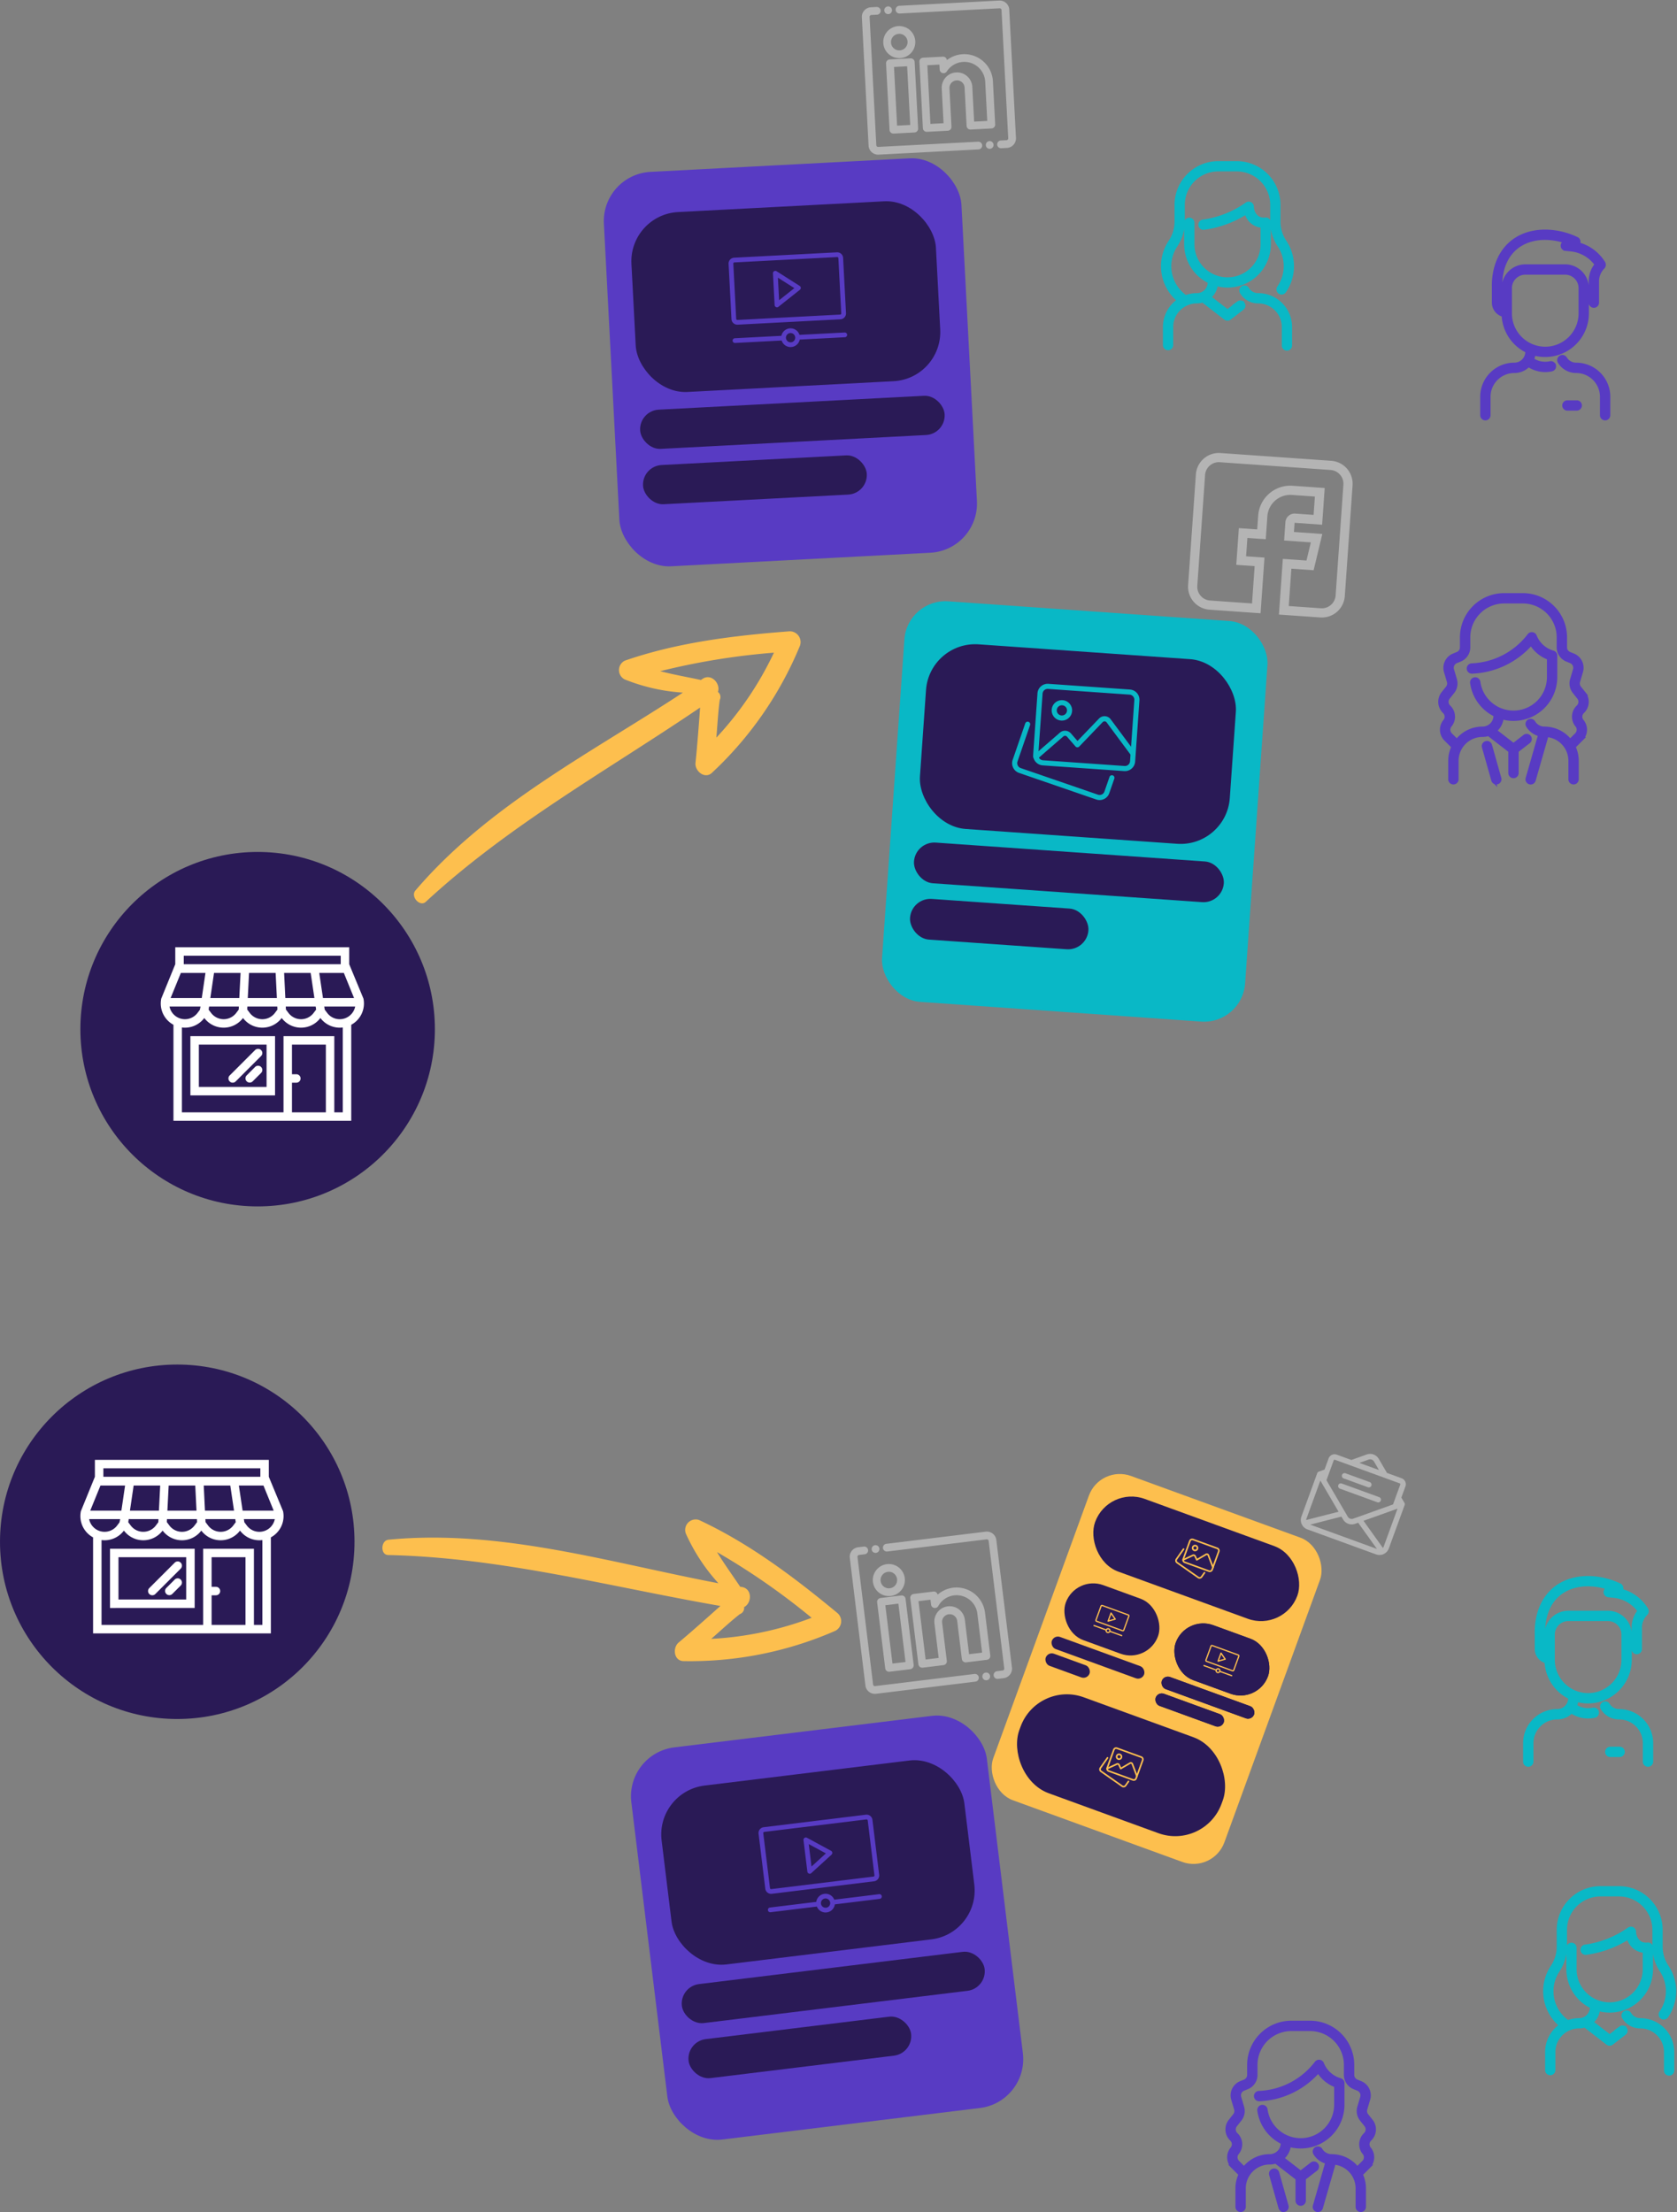 <svg xmlns="http://www.w3.org/2000/svg" width="408.337" height="538.711" viewBox="0 0 408.337 538.711">
  <rect x="0" y="0" width="408.337" height="538.711" fill="#808080" stroke="none"/>
  <g id="Group_4353" data-name="Group 4353" transform="translate(-1125.393 -17303.051)">
    <g id="Group_4348" data-name="Group 4348" transform="translate(-3382.777 5892.817) rotate(-17)">
      <g id="Group_3368" data-name="Group 3368" transform="matrix(0.97, 0.242, -0.242, 0.97, 1111.704, 12277.277)">
        <rect id="Rectangle_8444" data-name="Rectangle 8444" width="87.206" height="96.208" rx="12" transform="translate(0 36.988)" fill="#583bc3"/>
        <rect id="Rectangle_8445" data-name="Rectangle 8445" width="74.266" height="43.884" rx="12" transform="translate(6.189 47.115)" fill="#2a1a56"/>
        <rect id="Rectangle_8446" data-name="Rectangle 8446" width="74.266" height="9.565" rx="4.782" transform="translate(6.189 94.937)" fill="#2a1a56"/>
        <rect id="Rectangle_8447" data-name="Rectangle 8447" width="54.574" height="9.565" rx="4.782" transform="translate(6.189 108.44)" fill="#2a1a56"/>
        <g id="linkedin_3_" data-name="linkedin (3)" transform="translate(65.621 0)">
          <path id="Path_34792" data-name="Path 34792" d="M26.445,34.06H2.077a.693.693,0,0,1-.692-.692V2.077a.693.693,0,0,1,.692-.692H3.461A.692.692,0,0,0,3.461,0H2.077A2.079,2.079,0,0,0,0,2.077V33.368a2.079,2.079,0,0,0,2.077,2.077H26.445a.692.692,0,0,0,0-1.385Zm0,0" transform="translate(0 0)" fill="#b4b4b4" stroke="#b4b4b4" stroke-width="0.5"/>
          <path id="Path_34793" data-name="Path 34793" d="M25.061,0H.692a.692.692,0,0,0,0,1.385H25.061a.693.693,0,0,1,.692.692V33.368a.693.693,0,0,1-.692.692H23.676a.692.692,0,1,0,0,1.385h1.385a2.079,2.079,0,0,0,2.077-2.077V2.077A2.079,2.079,0,0,0,25.061,0Zm0,0" transform="translate(8.307 0)" fill="#b4b4b4" stroke="#b4b4b4" stroke-width="0.5"/>
          <path id="Path_34794" data-name="Path 34794" d="M3.652,7.3A3.652,3.652,0,1,0,0,3.652,3.656,3.656,0,0,0,3.652,7.3Zm0-5.919A2.267,2.267,0,1,1,1.385,3.652,2.27,2.27,0,0,1,3.652,1.385Zm0,0" transform="translate(4.881 4.933)" fill="#b4b4b4" stroke="#b4b4b4" stroke-width="0.5"/>
          <path id="Path_34795" data-name="Path 34795" d="M10.4,0A6.739,6.739,0,0,0,6.213,1.473V1.038A.692.692,0,0,0,5.521.346H.692A.692.692,0,0,0,0,1.038v16.2a.692.692,0,0,0,.692.692H5.781a.692.692,0,0,0,.692-.692V7.888a2.094,2.094,0,1,1,4.188,0v9.35a.692.692,0,0,0,.692.692h5.088a.692.692,0,0,0,.692-.692V6.732A6.74,6.74,0,0,0,10.4,0Zm5.348,16.546h-3.7V7.888a3.479,3.479,0,1,0-6.957,0v8.658h-3.7V1.731H4.829V3.185a.692.692,0,0,0,1.251.408,5.343,5.343,0,0,1,9.67,3.139Zm0,0" transform="translate(13.43 12.582)" fill="#b4b4b4" stroke="#b4b4b4" stroke-width="0.5"/>
          <path id="Path_34796" data-name="Path 34796" d="M.692,0A.692.692,0,0,0,0,.692v16.2a.692.692,0,0,0,.692.692H5.781a.692.692,0,0,0,.692-.692V.692A.692.692,0,0,0,5.781,0Zm4.4,16.2h-3.7V1.385h3.7Zm0,0" transform="translate(5.296 12.928)" fill="#b4b4b4" stroke="#b4b4b4" stroke-width="0.5"/>
          <path id="Path_34797" data-name="Path 34797" d="M.693,1.385A.692.692,0,0,0,.693,0h0a.692.692,0,0,0,0,1.385Zm0,0" transform="translate(5.538 0)" fill="#b4b4b4" stroke="#b4b4b4" stroke-width="0.5"/>
          <path id="Path_34798" data-name="Path 34798" d="M.693,0h0a.692.692,0,1,0,.693.692A.692.692,0,0,0,.692,0Zm0,0" transform="translate(28.522 34.06)" fill="#b4b4b4" stroke="#b4b4b4" stroke-width="0.5"/>
        </g>
        <g id="online-video" transform="translate(29.819 58.93)">
          <g id="Group_3362" data-name="Group 3362" transform="translate(0 0)">
            <path id="Path_34803" data-name="Path 34803" d="M26.5,16.336H1.426A1.428,1.428,0,0,1,0,14.91V1.426A1.428,1.428,0,0,1,1.426,0H26.5A1.428,1.428,0,0,1,27.93,1.426V14.91A1.428,1.428,0,0,1,26.5,16.336ZM1.426,1.152a.275.275,0,0,0-.275.274V14.91a.275.275,0,0,0,.275.274H26.5a.275.275,0,0,0,.274-.274V1.426a.275.275,0,0,0-.274-.274Z" transform="translate(0 0)" fill="#583bc3"/>
          </g>
          <g id="Group_3363" data-name="Group 3363" transform="translate(10.671 3.727)">
            <path id="Path_34804" data-name="Path 34804" d="M.312,8.818A.586.586,0,0,1,0,8.306V.576A.576.576,0,0,1,.91.107L6.345,3.972a.576.576,0,0,1,0,.939L.91,8.775A.527.527,0,0,1,.312,8.818Zm.84-7.126v5.5L5.018,4.441Z" transform="translate(0 0)" fill="#583bc3"/>
          </g>
          <path id="Path_34805" data-name="Path 34805" d="M27.354,1.7H16.345a2.28,2.28,0,0,0-4.412,0H.576a.576.576,0,1,0,0,1.152H11.934a2.28,2.28,0,0,0,4.412,0H27.354a.576.576,0,0,0,0-1.152Zm-13.214,1.7A1.128,1.128,0,1,1,15.268,2.28,1.129,1.129,0,0,1,14.139,3.408Z" transform="translate(0 17.901)" fill="#583bc3"/>
        </g>
      </g>
    </g>
    <g id="Group_4349" data-name="Group 4349" transform="translate(4301.502 5619.553) rotate(19)">
      <g id="Group_3402" data-name="Group 3402" transform="matrix(0.998, 0.07, -0.07, 0.998, 1172.142, 12302.217)">
        <rect id="Rectangle_8430" data-name="Rectangle 8430" width="59.867" height="84.006" rx="8" transform="translate(0 28.9) rotate(-3)" fill="#fdbf4e"/>
        <rect id="Rectangle_8427" data-name="Rectangle 8427" width="52.383" height="18.829" rx="9.415" transform="translate(3.831 32.808) rotate(-3)" fill="#2a1a56"/>
        <rect id="Rectangle_8428" data-name="Rectangle 8428" width="23.898" height="14.242" rx="7.121" transform="translate(5.044 55.951) rotate(-3)" fill="#2a1a56"/>
        <rect id="Rectangle_8431" data-name="Rectangle 8431" width="23.898" height="14.242" rx="7.121" transform="translate(33.49 54.46) rotate(-3)" fill="#2a1a56"/>
        <rect id="Rectangle_8432" data-name="Rectangle 8432" width="23.898" height="3.138" rx="1.569" transform="translate(5.852 71.379) rotate(-3)" fill="#2a1a56"/>
        <rect id="Rectangle_8433" data-name="Rectangle 8433" width="11.346" height="3.138" rx="1.569" transform="translate(6.08 75.718) rotate(-3)" fill="#2a1a56"/>
        <rect id="Rectangle_8434" data-name="Rectangle 8434" width="23.898" height="3.138" rx="1.569" transform="translate(34.298 69.888) rotate(-3)" fill="#2a1a56"/>
        <rect id="Rectangle_8435" data-name="Rectangle 8435" width="17.622" height="3.138" rx="1.569" transform="translate(34.525 74.227) rotate(-3)" fill="#2a1a56"/>
        <rect id="Rectangle_8436" data-name="Rectangle 8436" width="52.383" height="24.864" rx="12" transform="translate(6.471 83.191) rotate(-3)" fill="#2a1a56"/>
        <g id="email_9_" data-name="email (9)" transform="translate(48.963 1.185) rotate(-3)">
          <path id="Path_34789" data-name="Path 34789" d="M22.642,8.98v0c0-.019,0-.038,0-.056l0-.015q0-.022-.006-.043l0-.016c0-.017-.008-.035-.012-.052V8.79c-.005-.017-.011-.035-.018-.051l-.008-.019-.015-.034-.01-.019c-.008-.016-.017-.031-.027-.046L22.526,8.6,22.5,8.572l-.013-.016c-.012-.014-.024-.028-.036-.041l0,0c-.014-.014-.028-.027-.043-.04l-.005,0-1.131-.939V4.644A1.55,1.55,0,0,0,19.723,3.1H15.93L12.874.56a2.434,2.434,0,0,0-3.107,0L6.712,3.1H2.919A1.55,1.55,0,0,0,1.371,4.644V7.528L.24,8.467l-.005,0c-.015.013-.03.026-.043.04l0,0c-.013.013-.025.027-.036.041l-.013.016L.116,8.6.1,8.621c-.009.015-.018.03-.027.046l-.01.019-.015.034-.008.019c-.007.017-.013.034-.018.051v.005c0,.017-.009.034-.012.052l0,.016q0,.021-.006.043l0,.015c0,.019,0,.037,0,.056v0H0V20.209a2.425,2.425,0,0,0,.763,1.766c.013.013.027.026.041.038a2.422,2.422,0,0,0,1.629.628H20.21a2.423,2.423,0,0,0,1.629-.628c.014-.012.027-.025.041-.038a2.425,2.425,0,0,0,.763-1.766V8.98h0ZM2.919,4.423h16.8a.221.221,0,0,1,.221.221V9.8l-.375.312-7.542,6.259a1.106,1.106,0,0,1-1.412,0L3.073,10.115,2.7,9.8V4.644A.221.221,0,0,1,2.919,4.423ZM1.327,20.209V10.39l.285.237h0L8.09,16l-6.7,4.588a1.1,1.1,0,0,1-.068-.382Zm7.825-3.326.616.512a2.434,2.434,0,0,0,3.107,0l.616-.512,6.466,4.431H2.685Zm5.4-.881,6.477-5.375h0l.285-.237v9.819a1.1,1.1,0,0,1-.068.382ZM10.615,1.581a1.106,1.106,0,0,1,1.412,0L13.853,3.1H8.789Z" transform="translate(0 0)" fill="#b4b4b4"/>
          <path id="Path_34790" data-name="Path 34790" d="M0,.663a.663.663,0,0,0,.663.663h6.28A.663.663,0,0,0,6.943,0H.663A.663.663,0,0,0,0,.663Z" transform="translate(5.815 6.633)" fill="#b4b4b4"/>
          <path id="Path_34791" data-name="Path 34791" d="M.663,1.327h9.685a.663.663,0,0,0,0-1.327H.663a.663.663,0,0,0,0,1.327Z" transform="translate(5.815 9.286)" fill="#b4b4b4"/>
        </g>
        <rect id="Rectangle_8437" data-name="Rectangle 8437" width="23.898" height="14.242" rx="7.121" transform="translate(33.49 54.46) rotate(-3)" fill="#2a1a56"/>
        <rect id="Rectangle_8438" data-name="Rectangle 8438" width="23.898" height="3.138" rx="1.569" transform="translate(34.298 69.888) rotate(-3)" fill="#2a1a56"/>
        <rect id="Rectangle_8439" data-name="Rectangle 8439" width="17.622" height="3.138" rx="1.569" transform="translate(34.525 74.227) rotate(-3)" fill="#2a1a56"/>
        <g id="image-gallery" transform="translate(25.551 36.746) rotate(-3)">
          <g id="Group_3358" data-name="Group 3358" transform="translate(0 3.028)">
            <path id="Path_34799" data-name="Path 34799" d="M6.862,5.622a.784.784,0,0,1-.2-.026L.582,3.968A.793.793,0,0,1,.026,3L.793.145a.2.2,0,1,1,.38.1L.406,3.105a.4.4,0,0,0,.279.483L6.762,5.216a.391.391,0,0,0,.478-.277L7.548,3.8a.2.2,0,1,1,.38.1L7.621,5.04A.785.785,0,0,1,6.862,5.622Z" transform="translate(0 0)" fill="#fdbf4e"/>
          </g>
          <g id="Group_3359" data-name="Group 3359" transform="translate(1.572 0)">
            <path id="Path_34800" data-name="Path 34800" d="M7.077,6.291H.786A.787.787,0,0,1,0,5.5V.786A.787.787,0,0,1,.786,0H7.077a.787.787,0,0,1,.786.786V5.5A.787.787,0,0,1,7.077,6.291ZM.786.393A.394.394,0,0,0,.393.786V5.5A.394.394,0,0,0,.786,5.9H7.077A.394.394,0,0,0,7.47,5.5V.786A.394.394,0,0,0,7.077.393Z" transform="translate(0 0)" fill="#fdbf4e"/>
          </g>
          <g id="Group_3360" data-name="Group 3360" transform="translate(2.752 1.18)">
            <path id="Path_34801" data-name="Path 34801" d="M.786,1.573A.786.786,0,1,1,1.573.786.787.787,0,0,1,.786,1.573Zm0-1.18A.393.393,0,1,0,1.18.786.394.394,0,0,0,.786.393Z" transform="translate(0 0)" fill="#fdbf4e"/>
          </g>
          <g id="Group_3361" data-name="Group 3361" transform="translate(1.6 2.182)">
            <path id="Path_34802" data-name="Path 34802" d="M.2,3.688a.2.2,0,0,1-.139-.335L1.914,1.5a.6.6,0,0,1,.834,0l.553.553L4.831.212A.591.591,0,0,1,5.28,0h0a.589.589,0,0,1,.448.206L7.789,2.6a.2.2,0,1,1-.3.256L5.434.462A.194.194,0,0,0,5.285.393a.209.209,0,0,0-.151.071l-1.668,2a.2.2,0,0,1-.142.07.189.189,0,0,1-.148-.057l-.7-.7a.2.2,0,0,0-.278,0L.335,3.631A.2.2,0,0,1,.2,3.688Z" transform="translate(0 0)" fill="#fdbf4e"/>
          </g>
        </g>
        <g id="image-gallery-2" data-name="image-gallery" transform="translate(28.381 90.745) rotate(-3)">
          <g id="Group_3358-2" data-name="Group 3358" transform="translate(0 3.028)">
            <path id="Path_34799-2" data-name="Path 34799" d="M6.862,5.622a.784.784,0,0,1-.2-.026L.582,3.968A.793.793,0,0,1,.026,3L.793.145a.2.2,0,1,1,.38.1L.406,3.105a.4.4,0,0,0,.279.483L6.762,5.216a.391.391,0,0,0,.478-.277L7.548,3.8a.2.2,0,1,1,.38.1L7.621,5.04A.785.785,0,0,1,6.862,5.622Z" transform="translate(0 0)" fill="#fdbf4e"/>
          </g>
          <g id="Group_3359-2" data-name="Group 3359" transform="translate(1.572 0)">
            <path id="Path_34800-2" data-name="Path 34800" d="M7.077,6.291H.786A.787.787,0,0,1,0,5.5V.786A.787.787,0,0,1,.786,0H7.077a.787.787,0,0,1,.786.786V5.5A.787.787,0,0,1,7.077,6.291ZM.786.393A.394.394,0,0,0,.393.786V5.5A.394.394,0,0,0,.786,5.9H7.077A.394.394,0,0,0,7.47,5.5V.786A.394.394,0,0,0,7.077.393Z" transform="translate(0 0)" fill="#fdbf4e"/>
          </g>
          <g id="Group_3360-2" data-name="Group 3360" transform="translate(2.752 1.18)">
            <path id="Path_34801-2" data-name="Path 34801" d="M.786,1.573A.786.786,0,1,1,1.573.786.787.787,0,0,1,.786,1.573Zm0-1.18A.393.393,0,1,0,1.18.786.394.394,0,0,0,.786.393Z" transform="translate(0 0)" fill="#fdbf4e"/>
          </g>
          <g id="Group_3361-2" data-name="Group 3361" transform="translate(1.6 2.182)">
            <path id="Path_34802-2" data-name="Path 34802" d="M.2,3.688a.2.2,0,0,1-.139-.335L1.914,1.5a.6.6,0,0,1,.834,0l.553.553L4.831.212A.591.591,0,0,1,5.28,0h0a.589.589,0,0,1,.448.206L7.789,2.6a.2.2,0,1,1-.3.256L5.434.462A.194.194,0,0,0,5.285.393a.209.209,0,0,0-.151.071l-1.668,2a.2.2,0,0,1-.142.07.189.189,0,0,1-.148-.057l-.7-.7a.2.2,0,0,0-.278,0L.335,3.631A.2.2,0,0,1,.2,3.688Z" transform="translate(0 0)" fill="#fdbf4e"/>
          </g>
        </g>
        <g id="online-video-2" data-name="online-video" transform="translate(13.48 60.101) rotate(-3)">
          <g id="Group_3362-2" data-name="Group 3362" transform="translate(0 0)">
            <path id="Path_34803-2" data-name="Path 34803" d="M7.121,4.389H.383A.384.384,0,0,1,0,4.006V.383A.384.384,0,0,1,.383,0H7.121A.384.384,0,0,1,7.5.383V4.006A.384.384,0,0,1,7.121,4.389ZM.383.309A.074.074,0,0,0,.309.383V4.006a.074.074,0,0,0,.074.074H7.121a.074.074,0,0,0,.074-.074V.383A.074.074,0,0,0,7.121.309Z" transform="translate(0 0)" fill="#fdbf4e"/>
          </g>
          <g id="Group_3363-2" data-name="Group 3363" transform="translate(2.867 1.001)">
            <path id="Path_34804-2" data-name="Path 34804" d="M.084,2.369A.157.157,0,0,1,0,2.232V.155A.155.155,0,0,1,.244.029L1.7,1.067a.155.155,0,0,1,0,.252L.244,2.358A.142.142,0,0,1,.084,2.369ZM.31.455V1.932l1.039-.739Z" transform="translate(0 0)" fill="#fdbf4e"/>
          </g>
          <path id="Path_34805-2" data-name="Path 34805" d="M7.349.458H4.392a.613.613,0,0,0-1.185,0H.155a.155.155,0,0,0,0,.309H3.206a.613.613,0,0,0,1.185,0H7.349a.155.155,0,0,0,0-.309ZM3.8.916a.3.3,0,1,1,.3-.3A.3.3,0,0,1,3.8.916Z" transform="translate(0 4.81)" fill="#fdbf4e"/>
        </g>
        <g id="online-video-3" data-name="online-video" transform="translate(41.926 58.611) rotate(-3)">
          <g id="Group_3362-3" data-name="Group 3362" transform="translate(0 0)">
            <path id="Path_34803-3" data-name="Path 34803" d="M7.121,4.389H.383A.384.384,0,0,1,0,4.006V.383A.384.384,0,0,1,.383,0H7.121A.384.384,0,0,1,7.5.383V4.006A.384.384,0,0,1,7.121,4.389ZM.383.309A.074.074,0,0,0,.309.383V4.006a.074.074,0,0,0,.074.074H7.121a.074.074,0,0,0,.074-.074V.383A.074.074,0,0,0,7.121.309Z" transform="translate(0 0)" fill="#fdbf4e"/>
          </g>
          <g id="Group_3363-3" data-name="Group 3363" transform="translate(2.867 1.001)">
            <path id="Path_34804-3" data-name="Path 34804" d="M.084,2.369A.157.157,0,0,1,0,2.232V.155A.155.155,0,0,1,.244.029L1.7,1.067a.155.155,0,0,1,0,.252L.244,2.358A.142.142,0,0,1,.084,2.369ZM.31.455V1.932l1.039-.739Z" transform="translate(0 0)" fill="#fdbf4e"/>
          </g>
          <path id="Path_34805-3" data-name="Path 34805" d="M7.349.458H4.392a.613.613,0,0,0-1.185,0H.155a.155.155,0,0,0,0,.309H3.206a.613.613,0,0,0,1.185,0H7.349a.155.155,0,0,0,0-.309ZM3.8.916a.3.3,0,1,1,.3-.3A.3.3,0,0,1,3.8.916Z" transform="translate(0 4.81)" fill="#fdbf4e"/>
        </g>
      </g>
      <g id="Group_3368-2" data-name="Group 3368" transform="matrix(0.899, -0.438, 0.438, 0.899, 1067.491, 12401.903)">
        <rect id="Rectangle_8444-2" data-name="Rectangle 8444" width="87.206" height="96.208" rx="12" transform="translate(0 36.988)" fill="#583bc3"/>
        <rect id="Rectangle_8445-2" data-name="Rectangle 8445" width="74.266" height="43.884" rx="12" transform="translate(6.189 47.115)" fill="#2a1a56"/>
        <rect id="Rectangle_8446-2" data-name="Rectangle 8446" width="74.266" height="9.565" rx="4.782" transform="translate(6.189 94.937)" fill="#2a1a56"/>
        <rect id="Rectangle_8447-2" data-name="Rectangle 8447" width="54.574" height="9.565" rx="4.782" transform="translate(6.189 108.44)" fill="#2a1a56"/>
        <g id="linkedin_3_2" data-name="linkedin (3)" transform="translate(60.275 -5.694)">
          <path id="Path_34792-2" data-name="Path 34792" d="M26.445,34.06H2.077a.693.693,0,0,1-.692-.692V2.077a.693.693,0,0,1,.692-.692H3.461A.692.692,0,0,0,3.461,0H2.077A2.079,2.079,0,0,0,0,2.077V33.368a2.079,2.079,0,0,0,2.077,2.077H26.445a.692.692,0,0,0,0-1.385Zm0,0" transform="translate(0 0)" fill="#b4b4b4" stroke="#b4b4b4" stroke-width="0.5"/>
          <path id="Path_34793-2" data-name="Path 34793" d="M25.061,0H.692a.692.692,0,0,0,0,1.385H25.061a.693.693,0,0,1,.692.692V33.368a.693.693,0,0,1-.692.692H23.676a.692.692,0,1,0,0,1.385h1.385a2.079,2.079,0,0,0,2.077-2.077V2.077A2.079,2.079,0,0,0,25.061,0Zm0,0" transform="translate(8.307 0)" fill="#b4b4b4" stroke="#b4b4b4" stroke-width="0.5"/>
          <path id="Path_34794-2" data-name="Path 34794" d="M3.652,7.3A3.652,3.652,0,1,0,0,3.652,3.656,3.656,0,0,0,3.652,7.3Zm0-5.919A2.267,2.267,0,1,1,1.385,3.652,2.27,2.27,0,0,1,3.652,1.385Zm0,0" transform="translate(4.881 4.933)" fill="#b4b4b4" stroke="#b4b4b4" stroke-width="0.5"/>
          <path id="Path_34795-2" data-name="Path 34795" d="M10.4,0A6.739,6.739,0,0,0,6.213,1.473V1.038A.692.692,0,0,0,5.521.346H.692A.692.692,0,0,0,0,1.038v16.2a.692.692,0,0,0,.692.692H5.781a.692.692,0,0,0,.692-.692V7.888a2.094,2.094,0,1,1,4.188,0v9.35a.692.692,0,0,0,.692.692h5.088a.692.692,0,0,0,.692-.692V6.732A6.74,6.74,0,0,0,10.4,0Zm5.348,16.546h-3.7V7.888a3.479,3.479,0,1,0-6.957,0v8.658h-3.7V1.731H4.829V3.185a.692.692,0,0,0,1.251.408,5.343,5.343,0,0,1,9.67,3.139Zm0,0" transform="translate(13.43 12.582)" fill="#b4b4b4" stroke="#b4b4b4" stroke-width="0.5"/>
          <path id="Path_34796-2" data-name="Path 34796" d="M.692,0A.692.692,0,0,0,0,.692v16.2a.692.692,0,0,0,.692.692H5.781a.692.692,0,0,0,.692-.692V.692A.692.692,0,0,0,5.781,0Zm4.4,16.2h-3.7V1.385h3.7Zm0,0" transform="translate(5.296 12.928)" fill="#b4b4b4" stroke="#b4b4b4" stroke-width="0.5"/>
          <path id="Path_34797-2" data-name="Path 34797" d="M.693,1.385A.692.692,0,0,0,.693,0h0a.692.692,0,0,0,0,1.385Zm0,0" transform="translate(5.538 0)" fill="#b4b4b4" stroke="#b4b4b4" stroke-width="0.5"/>
          <path id="Path_34798-2" data-name="Path 34798" d="M.693,0h0a.692.692,0,1,0,.693.692A.692.692,0,0,0,.692,0Zm0,0" transform="translate(28.522 34.06)" fill="#b4b4b4" stroke="#b4b4b4" stroke-width="0.5"/>
        </g>
        <g id="online-video-4" data-name="online-video" transform="translate(29.819 58.93)">
          <g id="Group_3362-4" data-name="Group 3362" transform="translate(0 0)">
            <path id="Path_34803-4" data-name="Path 34803" d="M26.5,16.336H1.426A1.428,1.428,0,0,1,0,14.91V1.426A1.428,1.428,0,0,1,1.426,0H26.5A1.428,1.428,0,0,1,27.93,1.426V14.91A1.428,1.428,0,0,1,26.5,16.336ZM1.426,1.152a.275.275,0,0,0-.275.274V14.91a.275.275,0,0,0,.275.274H26.5a.275.275,0,0,0,.274-.274V1.426a.275.275,0,0,0-.274-.274Z" transform="translate(0 0)" fill="#583bc3"/>
          </g>
          <g id="Group_3363-4" data-name="Group 3363" transform="translate(10.671 3.727)">
            <path id="Path_34804-4" data-name="Path 34804" d="M.312,8.818A.586.586,0,0,1,0,8.306V.576A.576.576,0,0,1,.91.107L6.345,3.972a.576.576,0,0,1,0,.939L.91,8.775A.527.527,0,0,1,.312,8.818Zm.84-7.126v5.5L5.018,4.441Z" transform="translate(0 0)" fill="#583bc3"/>
          </g>
          <path id="Path_34805-4" data-name="Path 34805" d="M27.354,1.7H16.345a2.28,2.28,0,0,0-4.412,0H.576a.576.576,0,1,0,0,1.152H11.934a2.28,2.28,0,0,0,4.412,0H27.354a.576.576,0,0,0,0-1.152Zm-13.214,1.7A1.128,1.128,0,1,1,15.268,2.28,1.129,1.129,0,0,1,14.139,3.408Z" transform="translate(0 17.901)" fill="#583bc3"/>
        </g>
      </g>
    </g>
    <g id="Group_4350" data-name="Group 4350" transform="translate(1144.965 17510.523)">
      <circle id="Ellipse_1157" data-name="Ellipse 1157" cx="43.159" cy="43.159" r="43.159" transform="translate(86.319 86.319) rotate(180)" fill="#2a1a56"/>
    </g>
    <g id="shop_2_" data-name="shop (2)" transform="translate(1164.537 17533.734)">
      <g id="Group_3125" data-name="Group 3125" transform="translate(0 0)">
        <g id="Group_3124" data-name="Group 3124">
          <path id="Path_34684" data-name="Path 34684" d="M49.4,50.113l-.033-.186c-.006-.029-.009-.057-.015-.085l-3.469-8.379V37.34H3.533v4.122L.121,49.841c-.008.033-.012.066-.018.1l-.032.173a5.966,5.966,0,0,0-.071.92,5.886,5.886,0,0,0,3.092,5.184V79.6H46.38V56.217a5.889,5.889,0,0,0,3.092-5.184A5.965,5.965,0,0,0,49.4,50.113Zm-2.33-.4H39.5l-.91-6.12h5.991ZM5.6,39.4H43.821v2.062H5.6ZM37.72,51.769l.112.748-.61.811a3.828,3.828,0,0,1-6.127,0l-.622-.829-.036-.731Zm-7.384-2.061-.3-6.12H36.5l.912,6.12Zm-1.963,2.061h0l.036.747-.611.812a3.828,3.828,0,0,1-6.127,0l-.625-.834.036-.725Zm-7.186-2.061.309-6.12h6.477l.3,6.12Zm-9.118,0,.9-6.12h6.465l-.311,6.12Zm6.948,2.061-.038.756-.6.8a3.828,3.828,0,0,1-6.127,0l-.595-.792.113-.768ZM4.893,43.588h5.992l-.9,6.12H2.4ZM2.132,51.769H9.684l-.162.8-.569.759a3.829,3.829,0,0,1-6.821-1.56ZM40.2,77.537H31.95V70.32h1.031a1.03,1.03,0,1,0,0-2.059H31.95V61.044H40.2Zm4.122,0H42.257V58.985H29.889V77.537H5.153V56.876a5.89,5.89,0,0,0,5.447-2.31,5.89,5.89,0,0,0,9.424,0,5.888,5.888,0,0,0,9.422,0,5.89,5.89,0,0,0,9.424,0,5.89,5.89,0,0,0,5.447,2.31v20.66Zm-.737-22.676a3.8,3.8,0,0,1-3.062-1.532l-.6-.8-.116-.764h7.534A3.833,3.833,0,0,1,43.581,54.861Z" transform="translate(0 -37.34)" fill="#fff"/>
        </g>
      </g>
      <g id="Group_3127" data-name="Group 3127" transform="translate(7.214 21.645)">
        <g id="Group_3126" data-name="Group 3126">
          <path id="Path_34685" data-name="Path 34685" d="M74.656,261.348v14.427H95.27V261.348Zm18.552,12.368H76.718V263.407h16.49Z" transform="translate(-74.656 -261.348)" fill="#fff"/>
        </g>
      </g>
      <g id="Group_3129" data-name="Group 3129" transform="translate(20.605 28.858)">
        <g id="Group_3128" data-name="Group 3128">
          <path id="Path_34686" data-name="Path 34686" d="M216.342,336a1.023,1.023,0,0,0-.729.3l-2.061,2.062a1.03,1.03,0,0,0,1.457,1.455l2.061-2.059a1.031,1.031,0,0,0-.728-1.76Z" transform="translate(-213.25 -336.004)" fill="#fff"/>
        </g>
      </g>
      <g id="Group_3131" data-name="Group 3131" transform="translate(16.482 24.737)">
        <g id="Group_3130" data-name="Group 3130">
          <path id="Path_34687" data-name="Path 34687" d="M177.793,293.348a1.023,1.023,0,0,0-.729.3l-6.184,6.182a1.03,1.03,0,1,0,1.457,1.457l6.184-6.182a1.03,1.03,0,0,0-.728-1.759Z" transform="translate(-170.578 -293.348)" fill="#fff"/>
        </g>
      </g>
    </g>
    <g id="Group_4351" data-name="Group 4351" transform="translate(1125.393 17635.352)">
      <circle id="Ellipse_1157-2" data-name="Ellipse 1157" cx="43.159" cy="43.159" r="43.159" transform="translate(86.319 86.319) rotate(180)" fill="#2a1a56"/>
    </g>
    <g id="shop_2_2" data-name="shop (2)" transform="translate(1144.965 17658.563)">
      <g id="Group_3125-2" data-name="Group 3125" transform="translate(0 0)">
        <g id="Group_3124-2" data-name="Group 3124">
          <path id="Path_34684-2" data-name="Path 34684" d="M49.4,50.113l-.033-.186c-.006-.029-.009-.057-.015-.085l-3.469-8.379V37.34H3.533v4.122L.121,49.841c-.008.033-.012.066-.018.1l-.032.173a5.966,5.966,0,0,0-.071.92,5.886,5.886,0,0,0,3.092,5.184V79.6H46.38V56.217a5.889,5.889,0,0,0,3.092-5.184A5.965,5.965,0,0,0,49.4,50.113Zm-2.33-.4H39.5l-.91-6.12h5.991ZM5.6,39.4H43.821v2.062H5.6ZM37.72,51.769l.112.748-.61.811a3.828,3.828,0,0,1-6.127,0l-.622-.829-.036-.731Zm-7.384-2.061-.3-6.12H36.5l.912,6.12Zm-1.963,2.061h0l.036.747-.611.812a3.828,3.828,0,0,1-6.127,0l-.625-.834.036-.725Zm-7.186-2.061.309-6.12h6.477l.3,6.12Zm-9.118,0,.9-6.12h6.465l-.311,6.12Zm6.948,2.061-.038.756-.6.8a3.828,3.828,0,0,1-6.127,0l-.595-.792.113-.768ZM4.893,43.588h5.992l-.9,6.12H2.4ZM2.132,51.769H9.684l-.162.8-.569.759a3.829,3.829,0,0,1-6.821-1.56ZM40.2,77.537H31.95V70.32h1.031a1.03,1.03,0,1,0,0-2.059H31.95V61.044H40.2Zm4.122,0H42.257V58.985H29.889V77.537H5.153V56.876a5.89,5.89,0,0,0,5.447-2.31,5.89,5.89,0,0,0,9.424,0,5.888,5.888,0,0,0,9.422,0,5.89,5.89,0,0,0,9.424,0,5.89,5.89,0,0,0,5.447,2.31v20.66Zm-.737-22.676a3.8,3.8,0,0,1-3.062-1.532l-.6-.8-.116-.764h7.534A3.833,3.833,0,0,1,43.581,54.861Z" transform="translate(0 -37.34)" fill="#fff"/>
        </g>
      </g>
      <g id="Group_3127-2" data-name="Group 3127" transform="translate(7.214 21.645)">
        <g id="Group_3126-2" data-name="Group 3126">
          <path id="Path_34685-2" data-name="Path 34685" d="M74.656,261.348v14.427H95.27V261.348Zm18.552,12.368H76.718V263.407h16.49Z" transform="translate(-74.656 -261.348)" fill="#fff"/>
        </g>
      </g>
      <g id="Group_3129-2" data-name="Group 3129" transform="translate(20.605 28.858)">
        <g id="Group_3128-2" data-name="Group 3128">
          <path id="Path_34686-2" data-name="Path 34686" d="M216.342,336a1.023,1.023,0,0,0-.729.3l-2.061,2.062a1.03,1.03,0,0,0,1.457,1.455l2.061-2.059a1.031,1.031,0,0,0-.728-1.76Z" transform="translate(-213.25 -336.004)" fill="#fff"/>
        </g>
      </g>
      <g id="Group_3131-2" data-name="Group 3131" transform="translate(16.482 24.737)">
        <g id="Group_3130-2" data-name="Group 3130">
          <path id="Path_34687-2" data-name="Path 34687" d="M177.793,293.348a1.023,1.023,0,0,0-.729.3l-6.184,6.182a1.03,1.03,0,1,0,1.457,1.457l6.184-6.182a1.03,1.03,0,0,0-.728-1.759Z" transform="translate(-170.578 -293.348)" fill="#fff"/>
        </g>
      </g>
    </g>
    <path id="woman_2_" data-name="woman (2)" d="M103.9,39.9v4.44a.752.752,0,1,1-1.5,0V39.9A6.251,6.251,0,0,0,96.14,33.65a4.615,4.615,0,0,1-3.97-2.229.752.752,0,1,1,1.284-.782,3.122,3.122,0,0,0,2.686,1.508A7.753,7.753,0,0,1,103.9,39.9Zm-12.539-5.82-2.68,2.075L84.12,32.631a4.6,4.6,0,0,0,1.723-3.245A10.054,10.054,0,0,0,98.73,19.741c0-.058,0-5.262,0-5.32a.751.751,0,0,0-.749-.7,3.093,3.093,0,0,1-1.961-.362A3.42,3.42,0,0,1,94.6,10.621.752.752,0,0,0,93.411,10a24.221,24.221,0,0,1-10.657,4.229.752.752,0,0,0,.1,1.5,24.729,24.729,0,0,0,5.326-1.3,25.769,25.769,0,0,0,5.1-2.521,4.245,4.245,0,0,0,3.946,3.339v4.5a8.549,8.549,0,1,1-17.1,0V14.468a.752.752,0,0,0-1.5,0v5.273a10.065,10.065,0,0,0,5.731,9.075v.2a3.133,3.133,0,0,1-3.14,3.132,7.754,7.754,0,0,0-2.774.511l-.485-.386a9.18,9.18,0,0,1-1.924-12.279,10.383,10.383,0,0,0,1.747-5.774V10.147A8.653,8.653,0,0,1,86.423,1.5h4.509a8.653,8.653,0,0,1,8.643,8.643v4.071a10.33,10.33,0,0,0,1.739,5.762,9.181,9.181,0,0,1-.073,10.318.752.752,0,1,0,1.238.853,10.683,10.683,0,0,0,.085-12.006,8.832,8.832,0,0,1-1.486-4.927V10.146A10.158,10.158,0,0,0,90.933,0H86.423A10.158,10.158,0,0,0,76.277,10.147v4.071a8.884,8.884,0,0,1-1.5,4.941,10.68,10.68,0,0,0,2.192,14.249,7.736,7.736,0,0,0-3.515,6.5v4.44a.752.752,0,0,0,1.5,0V39.9a6.251,6.251,0,0,1,6.254-6.254,4.66,4.66,0,0,0,1.462-.235l5.54,4.289a.752.752,0,0,0,.92,0l3.14-2.431a.752.752,0,0,0-.92-1.189Z" transform="translate(1335.605 17342.793)" fill="#09b8c6" stroke="#09b8c6" stroke-width="1"/>
    <path id="man_2_" data-name="man (2)" d="M108.71,40.221V44.7a.757.757,0,0,1-1.515,0V40.221a6.3,6.3,0,0,0-6.3-6.3,4.651,4.651,0,0,1-4-2.247.757.757,0,1,1,1.294-.788,3.147,3.147,0,0,0,2.707,1.52,7.814,7.814,0,0,1,7.818,7.818ZM95.492,32.628a.757.757,0,0,1-.579.9,7.25,7.25,0,0,1-5.635-1.1,4.593,4.593,0,0,1-3.427,1.491,6.3,6.3,0,0,0-6.3,6.3V44.7a.757.757,0,1,1-1.515,0V40.221A7.814,7.814,0,0,1,85.851,32.4a3.158,3.158,0,0,0,3.165-3.157v-.2a10.147,10.147,0,0,1-5.768-8.772,3.091,3.091,0,0,1-2.374-2.994V13.355c-.041-1.922.244-6.736,3.754-10.119,4.334-4.178,11.284-3.913,16.4-1.452a.759.759,0,0,1,.16,1.262,10.223,10.223,0,0,1,6.256,4.5.836.836,0,0,1,.174.6.766.766,0,0,1-.217.481,4.946,4.946,0,0,0-1.431,3.493v5.167a.757.757,0,1,1-1.515,0V12.115A6.448,6.448,0,0,1,105.921,8a8.75,8.75,0,0,0-6.28-3.687l-1.331-.143A.758.758,0,0,1,98.1,2.714l.605-.249c-7.886-2.749-16.318.305-16.318,10.882v3.935a1.564,1.564,0,0,0,.852,1.386v-4.91a5.308,5.308,0,0,1,5.3-5.3H98.2a5.308,5.308,0,0,1,5.3,5.3v6.2a10.145,10.145,0,0,1-12.987,9.663,4.631,4.631,0,0,1-.4,1.547,5.736,5.736,0,0,0,4.472.882.758.758,0,0,1,.9.579Zm-2.12-4.112a8.626,8.626,0,0,0,8.616-8.616V13.757A3.791,3.791,0,0,0,98.2,9.97H88.543a3.792,3.792,0,0,0-3.787,3.787V19.9A8.626,8.626,0,0,0,93.371,28.517Zm7.669,13.054H98.768a.757.757,0,1,0,0,1.515h2.272a.757.757,0,1,0,0-1.515Z" transform="translate(1408.277 17359.467)" fill="#583bc3" stroke="#583bc3" stroke-width="1"/>
    <path id="woman_3_" data-name="woman (3)" d="M86.644,35.063l-1.85,1.85a7.812,7.812,0,0,1,.788,3.432v4.489a.76.76,0,1,1-1.52,0V40.345a6.317,6.317,0,0,0-5.8-6.3l-3.155,11a.76.76,0,1,1-1.461-.419L76.717,33.91a4.658,4.658,0,0,1-2.992-2.142.76.76,0,0,1,1.3-.791A3.153,3.153,0,0,0,77.573,32.5a.755.755,0,0,1,.291.008,7.8,7.8,0,0,1,6.108,3.081l1.6-1.6a1.73,1.73,0,0,0,.135-2.3,3.235,3.235,0,0,1,.257-4.46,1.74,1.74,0,0,0,.167-2.335l-1.094-1.375a3.253,3.253,0,0,1-.574-2.943l.707-2.4a1.725,1.725,0,0,0-1-2.09l-.933-.382A3.238,3.238,0,0,1,81.213,12.7V10.259A8.749,8.749,0,0,0,72.474,1.52H67.914a8.749,8.749,0,0,0-8.739,8.739V12.7a3.238,3.238,0,0,1-2.018,3.006l-.933.382a1.725,1.725,0,0,0-1,2.09l.707,2.4a3.253,3.253,0,0,1-.574,2.943L54.261,24.9a1.74,1.74,0,0,0,.167,2.335,3.235,3.235,0,0,1,.256,4.46,1.73,1.73,0,0,0,.135,2.295l1.6,1.6A7.806,7.806,0,0,1,62.649,32.5a3.168,3.168,0,0,0,3.175-3.167v-.2a10.164,10.164,0,0,1-5.7-7.777.76.76,0,1,1,1.506-.207,8.644,8.644,0,0,0,17.206-1.191V15.275A8.269,8.269,0,0,1,74.5,11.661a20.073,20.073,0,0,1-14.439,6.956A.76.76,0,0,1,60,17.1,18.547,18.547,0,0,0,74.054,9.8a.76.76,0,0,1,1.31.181,6.767,6.767,0,0,0,4.441,4.014.761.761,0,0,1,.549.673c0,.062,0,5.341,0,5.373a10.172,10.172,0,0,1-13.029,9.67,4.654,4.654,0,0,1-1.742,3.283l4.608,3.567,2.71-2.1a.76.76,0,1,1,.93,1.2l-2.88,2.23v5.422a.76.76,0,0,1-1.52,0V37.893l-5.306-4.108a4.672,4.672,0,0,1-1.478.237,6.32,6.32,0,0,0-6.324,6.323v4.489a.76.76,0,1,1-1.52,0V40.345a7.812,7.812,0,0,1,.788-3.432l-1.85-1.85a3.251,3.251,0,0,1-.188-4.394,1.72,1.72,0,0,0-.171-2.33,3.269,3.269,0,0,1-.314-4.387l1.094-1.375a1.731,1.731,0,0,0,.305-1.566l-.707-2.4a3.241,3.241,0,0,1,1.885-3.927l.933-.382a1.723,1.723,0,0,0,1.074-1.6V10.259A10.271,10.271,0,0,1,67.915,0h4.559A10.27,10.27,0,0,1,82.732,10.259V12.7a1.723,1.723,0,0,0,1.074,1.6l.933.382a3.241,3.241,0,0,1,1.885,3.927l-.707,2.4a1.731,1.731,0,0,0,.305,1.566l1.094,1.375A3.269,3.269,0,0,1,87,28.34a1.721,1.721,0,0,0-.171,2.33,3.253,3.253,0,0,1-.188,4.393Zm-22.177,1.49A.76.76,0,0,0,63,36.966l2.28,8.074a.76.76,0,1,0,1.463-.413Z" transform="translate(1423.724 17447.992)" fill="#583bc3" stroke="#583bc3" stroke-width="1"/>
    <path id="woman_2_2" data-name="woman (2)" d="M103.9,39.9v4.44a.752.752,0,1,1-1.5,0V39.9A6.251,6.251,0,0,0,96.14,33.65a4.615,4.615,0,0,1-3.97-2.229.752.752,0,1,1,1.284-.782,3.122,3.122,0,0,0,2.686,1.508A7.753,7.753,0,0,1,103.9,39.9Zm-12.539-5.82-2.68,2.075L84.12,32.631a4.6,4.6,0,0,0,1.723-3.245A10.054,10.054,0,0,0,98.73,19.741c0-.058,0-5.262,0-5.32a.751.751,0,0,0-.749-.7,3.093,3.093,0,0,1-1.961-.362A3.42,3.42,0,0,1,94.6,10.621.752.752,0,0,0,93.411,10a24.221,24.221,0,0,1-10.657,4.229.752.752,0,0,0,.1,1.5,24.729,24.729,0,0,0,5.326-1.3,25.769,25.769,0,0,0,5.1-2.521,4.245,4.245,0,0,0,3.946,3.339v4.5a8.549,8.549,0,1,1-17.1,0V14.468a.752.752,0,0,0-1.5,0v5.273a10.065,10.065,0,0,0,5.731,9.075v.2a3.133,3.133,0,0,1-3.14,3.132,7.754,7.754,0,0,0-2.774.511l-.485-.386a9.18,9.18,0,0,1-1.924-12.279,10.383,10.383,0,0,0,1.747-5.774V10.147A8.653,8.653,0,0,1,86.423,1.5h4.509a8.653,8.653,0,0,1,8.643,8.643v4.071a10.33,10.33,0,0,0,1.739,5.762,9.181,9.181,0,0,1-.073,10.318.752.752,0,1,0,1.238.853,10.683,10.683,0,0,0,.085-12.006,8.832,8.832,0,0,1-1.486-4.927V10.146A10.158,10.158,0,0,0,90.933,0H86.423A10.158,10.158,0,0,0,76.277,10.147v4.071a8.884,8.884,0,0,1-1.5,4.941,10.68,10.68,0,0,0,2.192,14.249,7.736,7.736,0,0,0-3.515,6.5v4.44a.752.752,0,0,0,1.5,0V39.9a6.251,6.251,0,0,1,6.254-6.254,4.66,4.66,0,0,0,1.462-.235l5.54,4.289a.752.752,0,0,0,.92,0l3.14-2.431a.752.752,0,0,0-.92-1.189Z" transform="translate(1428.662 17762.879)" fill="#09b8c6" stroke="#09b8c6" stroke-width="1"/>
    <path id="man_2_2" data-name="man (2)" d="M108.71,40.221V44.7a.757.757,0,0,1-1.515,0V40.221a6.3,6.3,0,0,0-6.3-6.3,4.651,4.651,0,0,1-4-2.247.757.757,0,1,1,1.294-.788,3.147,3.147,0,0,0,2.707,1.52,7.814,7.814,0,0,1,7.818,7.818ZM95.492,32.628a.757.757,0,0,1-.579.9,7.25,7.25,0,0,1-5.635-1.1,4.593,4.593,0,0,1-3.427,1.491,6.3,6.3,0,0,0-6.3,6.3V44.7a.757.757,0,1,1-1.515,0V40.221A7.814,7.814,0,0,1,85.851,32.4a3.158,3.158,0,0,0,3.165-3.157v-.2a10.147,10.147,0,0,1-5.768-8.772,3.091,3.091,0,0,1-2.374-2.994V13.355c-.041-1.922.244-6.736,3.754-10.119,4.334-4.178,11.284-3.913,16.4-1.452a.759.759,0,0,1,.16,1.262,10.223,10.223,0,0,1,6.256,4.5.836.836,0,0,1,.174.6.766.766,0,0,1-.217.481,4.946,4.946,0,0,0-1.431,3.493v5.167a.757.757,0,1,1-1.515,0V12.115A6.448,6.448,0,0,1,105.921,8a8.75,8.75,0,0,0-6.28-3.687l-1.331-.143A.758.758,0,0,1,98.1,2.714l.605-.249c-7.886-2.749-16.318.305-16.318,10.882v3.935a1.564,1.564,0,0,0,.852,1.386v-4.91a5.308,5.308,0,0,1,5.3-5.3H98.2a5.308,5.308,0,0,1,5.3,5.3v6.2a10.145,10.145,0,0,1-12.987,9.663,4.631,4.631,0,0,1-.4,1.547,5.736,5.736,0,0,0,4.472.882.758.758,0,0,1,.9.579Zm-2.12-4.112a8.626,8.626,0,0,0,8.616-8.616V13.757A3.791,3.791,0,0,0,98.2,9.97H88.543a3.792,3.792,0,0,0-3.787,3.787V19.9A8.626,8.626,0,0,0,93.371,28.517Zm7.669,13.054H98.768a.757.757,0,1,0,0,1.515h2.272a.757.757,0,1,0,0-1.515Z" transform="translate(1418.721 17687.352)" fill="#09b8c6" stroke="#09b8c6" stroke-width="1"/>
    <path id="woman_3_2" data-name="woman (3)" d="M86.644,35.063l-1.85,1.85a7.812,7.812,0,0,1,.788,3.432v4.489a.76.76,0,1,1-1.52,0V40.345a6.317,6.317,0,0,0-5.8-6.3l-3.155,11a.76.76,0,1,1-1.461-.419L76.717,33.91a4.658,4.658,0,0,1-2.992-2.142.76.76,0,0,1,1.3-.791A3.153,3.153,0,0,0,77.573,32.5a.755.755,0,0,1,.291.008,7.8,7.8,0,0,1,6.108,3.081l1.6-1.6a1.73,1.73,0,0,0,.135-2.3,3.235,3.235,0,0,1,.257-4.46,1.74,1.74,0,0,0,.167-2.335l-1.094-1.375a3.253,3.253,0,0,1-.574-2.943l.707-2.4a1.725,1.725,0,0,0-1-2.09l-.933-.382A3.238,3.238,0,0,1,81.213,12.7V10.259A8.749,8.749,0,0,0,72.474,1.52H67.914a8.749,8.749,0,0,0-8.739,8.739V12.7a3.238,3.238,0,0,1-2.018,3.006l-.933.382a1.725,1.725,0,0,0-1,2.09l.707,2.4a3.253,3.253,0,0,1-.574,2.943L54.261,24.9a1.74,1.74,0,0,0,.167,2.335,3.235,3.235,0,0,1,.256,4.46,1.73,1.73,0,0,0,.135,2.295l1.6,1.6A7.806,7.806,0,0,1,62.649,32.5a3.168,3.168,0,0,0,3.175-3.167v-.2a10.164,10.164,0,0,1-5.7-7.777.76.76,0,1,1,1.506-.207,8.644,8.644,0,0,0,17.206-1.191V15.275A8.269,8.269,0,0,1,74.5,11.661a20.073,20.073,0,0,1-14.439,6.956A.76.76,0,0,1,60,17.1,18.547,18.547,0,0,0,74.054,9.8a.76.76,0,0,1,1.31.181,6.767,6.767,0,0,0,4.441,4.014.761.761,0,0,1,.549.673c0,.062,0,5.341,0,5.373a10.172,10.172,0,0,1-13.029,9.67,4.654,4.654,0,0,1-1.742,3.283l4.608,3.567,2.71-2.1a.76.76,0,1,1,.93,1.2l-2.88,2.23v5.422a.76.76,0,0,1-1.52,0V37.893l-5.306-4.108a4.672,4.672,0,0,1-1.478.237,6.32,6.32,0,0,0-6.324,6.323v4.489a.76.76,0,1,1-1.52,0V40.345a7.812,7.812,0,0,1,.788-3.432l-1.85-1.85a3.251,3.251,0,0,1-.188-4.394,1.72,1.72,0,0,0-.171-2.33,3.269,3.269,0,0,1-.314-4.387l1.094-1.375a1.731,1.731,0,0,0,.305-1.566l-.707-2.4a3.241,3.241,0,0,1,1.885-3.927l.933-.382a1.723,1.723,0,0,0,1.074-1.6V10.259A10.271,10.271,0,0,1,67.915,0h4.559A10.27,10.27,0,0,1,82.732,10.259V12.7a1.723,1.723,0,0,0,1.074,1.6l.933.382a3.241,3.241,0,0,1,1.885,3.927l-.707,2.4a1.731,1.731,0,0,0,.305,1.566l1.094,1.375A3.269,3.269,0,0,1,87,28.34a1.721,1.721,0,0,0-.171,2.33,3.253,3.253,0,0,1-.188,4.393Zm-22.177,1.49A.76.76,0,0,0,63,36.966l2.28,8.074a.76.76,0,1,0,1.463-.413Z" transform="translate(1371.911 17795.643)" fill="#583bc3" stroke="#583bc3" stroke-width="1"/>
    <g id="Group_4352" data-name="Group 4352" transform="matrix(0.998, 0.07, -0.07, 0.998, 1348.285, 17420.592)">
      <rect id="Rectangle_8440" data-name="Rectangle 8440" width="88.577" height="97.74" rx="10" transform="translate(0 28.253)" fill="#09b8c6"/>
      <rect id="Rectangle_8441" data-name="Rectangle 8441" width="75.596" height="45.052" rx="12" transform="translate(6.109 38.18)" fill="#2a1a56"/>
      <rect id="Rectangle_8442" data-name="Rectangle 8442" width="75.596" height="9.927" rx="4.963" transform="translate(6.109 87.05)" fill="#2a1a56"/>
      <rect id="Rectangle_8443" data-name="Rectangle 8443" width="43.525" height="9.927" rx="4.963" transform="translate(6.109 100.795)" fill="#2a1a56"/>
      <path id="facebook_4_" data-name="facebook (4)" d="M5.6,38.228H18.069V24.639h-4.48v-4.48h4.48v-5.6a5.606,5.606,0,0,1,5.6-5.6h5.6v4.48h-4.48a2.242,2.242,0,0,0-2.24,2.24v4.48h6.518l-.747,4.48H22.548V38.228h10.08a5.606,5.606,0,0,0,5.6-5.6V5.6a5.606,5.606,0,0,0-5.6-5.6H5.6A5.606,5.606,0,0,0,0,5.6V32.628A5.606,5.606,0,0,0,5.6,38.228ZM2.24,5.6A3.364,3.364,0,0,1,5.6,2.24H32.628a3.364,3.364,0,0,1,3.36,3.36V32.628a3.364,3.364,0,0,1-3.36,3.36h-7.84V26.879h5.429l1.493-8.96H24.788v-2.24h6.72V6.72h-7.84a7.848,7.848,0,0,0-7.84,7.84v3.36h-4.48v8.96h4.48v9.109H5.6a3.364,3.364,0,0,1-3.36-3.36Zm0,0" transform="translate(67.958 -12.391)" fill="#b4b4b4"/>
      <g id="image-gallery-3" data-name="image-gallery" transform="translate(28.253 46.579)">
        <g id="Group_3358-3" data-name="Group 3358" transform="translate(0 9.578)">
          <path id="Path_34799-3" data-name="Path 34799" d="M21.705,17.783a2.481,2.481,0,0,1-.634-.082L1.84,12.551A2.51,2.51,0,0,1,.081,9.5L2.508.46a.622.622,0,1,1,1.2.321L1.284,9.823a1.262,1.262,0,0,0,.883,1.528L21.391,16.5a1.238,1.238,0,0,0,1.514-.876l.971-3.6a.622.622,0,1,1,1.2.323l-.97,3.594a2.484,2.484,0,0,1-2.4,1.842Z" fill="#09b8c6"/>
        </g>
        <g id="Group_3359-3" data-name="Group 3359" transform="translate(4.974 0)">
          <path id="Path_34800-3" data-name="Path 34800" d="M22.386,19.9H2.487A2.49,2.49,0,0,1,0,17.412V2.487A2.49,2.49,0,0,1,2.487,0h19.9a2.49,2.49,0,0,1,2.487,2.487V17.412A2.49,2.49,0,0,1,22.386,19.9ZM2.487,1.244A1.246,1.246,0,0,0,1.244,2.487V17.412a1.246,1.246,0,0,0,1.244,1.244h19.9a1.246,1.246,0,0,0,1.244-1.244V2.487a1.246,1.246,0,0,0-1.244-1.244Z" fill="#09b8c6"/>
        </g>
        <g id="Group_3360-3" data-name="Group 3360" transform="translate(8.705 3.731)">
          <path id="Path_34801-3" data-name="Path 34801" d="M2.487,4.975A2.487,2.487,0,1,1,4.975,2.487,2.49,2.49,0,0,1,2.487,4.975Zm0-3.731A1.244,1.244,0,1,0,3.731,2.487,1.246,1.246,0,0,0,2.487,1.244Z" fill="#09b8c6"/>
        </g>
        <g id="Group_3361-3" data-name="Group 3361" transform="translate(5.061 6.902)">
          <path id="Path_34802-3" data-name="Path 34802" d="M.622,11.666A.621.621,0,0,1,.182,10.6L6.056,4.731a1.911,1.911,0,0,1,2.638,0L10.442,6.48,15.283.672A1.869,1.869,0,0,1,16.7,0h.014a1.864,1.864,0,0,1,1.417.65l6.5,7.589a.622.622,0,0,1-.944.81l-6.5-7.589a.615.615,0,0,0-.473-.216.66.66,0,0,0-.478.224L10.962,7.8a.619.619,0,0,1-.45.223.6.6,0,0,1-.468-.182L7.814,5.61a.639.639,0,0,0-.879,0L1.061,11.484a.62.62,0,0,1-.439.182Z" fill="#09b8c6"/>
        </g>
      </g>
    </g>
    <g id="up-arrow_2_" data-name="up-arrow (2)" transform="matrix(0.574, 0.819, -0.819, 0.574, 1308.724, 17442.029)">
      <path id="Path_31618" data-name="Path 31618" d="M21.56,1.148a2.628,2.628,0,0,0-4.343,0C10.184,13.011,3.772,25.065.049,38.076a2.554,2.554,0,0,0,3.723,2.679A45.787,45.787,0,0,0,14.528,31C13.7,57.783,9.77,85.527,16.6,111.931c.414,1.913,3.929,1.531,3.723-.383-3.723-27.361-.827-54.53-.414-81.891,3.516,2.87,7.032,5.74,10.342,8.61,1.448,1.339,4.551.574,4.344-1.722A88.091,88.091,0,0,0,21.56,1.148ZM19.285,23.917c-1.241-1.722-4.757-1.339-4.757,1.339v.383c-2.482,2.3-4.757,4.592-7.446,6.888a169.159,169.159,0,0,1,12.2-25.256,80.734,80.734,0,0,1,8.894,23.343c-2.275-1.913-4.757-3.827-7.033-5.931A1.577,1.577,0,0,0,19.285,23.917Z" transform="translate(0 0)" fill="#fdbf4e"/>
    </g>
    <g id="up-arrow_2_2" data-name="up-arrow (2)" transform="translate(1333.213 17679.117) rotate(99)">
      <path id="Path_31618-2" data-name="Path 31618" d="M21.56,1.148a2.628,2.628,0,0,0-4.343,0C10.184,13.011,3.772,25.065.049,38.076a2.554,2.554,0,0,0,3.723,2.679A45.787,45.787,0,0,0,14.528,31C13.7,57.783,9.77,85.527,16.6,111.931c.414,1.913,3.929,1.531,3.723-.383-3.723-27.361-.827-54.53-.414-81.891,3.516,2.87,7.032,5.74,10.342,8.61,1.448,1.339,4.551.574,4.344-1.722A88.091,88.091,0,0,0,21.56,1.148ZM19.285,23.917c-1.241-1.722-4.757-1.339-4.757,1.339v.383c-2.482,2.3-4.757,4.592-7.446,6.888a169.159,169.159,0,0,1,12.2-25.256,80.734,80.734,0,0,1,8.894,23.343c-2.275-1.913-4.757-3.827-7.033-5.931A1.577,1.577,0,0,0,19.285,23.917Z" transform="translate(0 0)" fill="#fdbf4e"/>
    </g>
  </g>
</svg>
